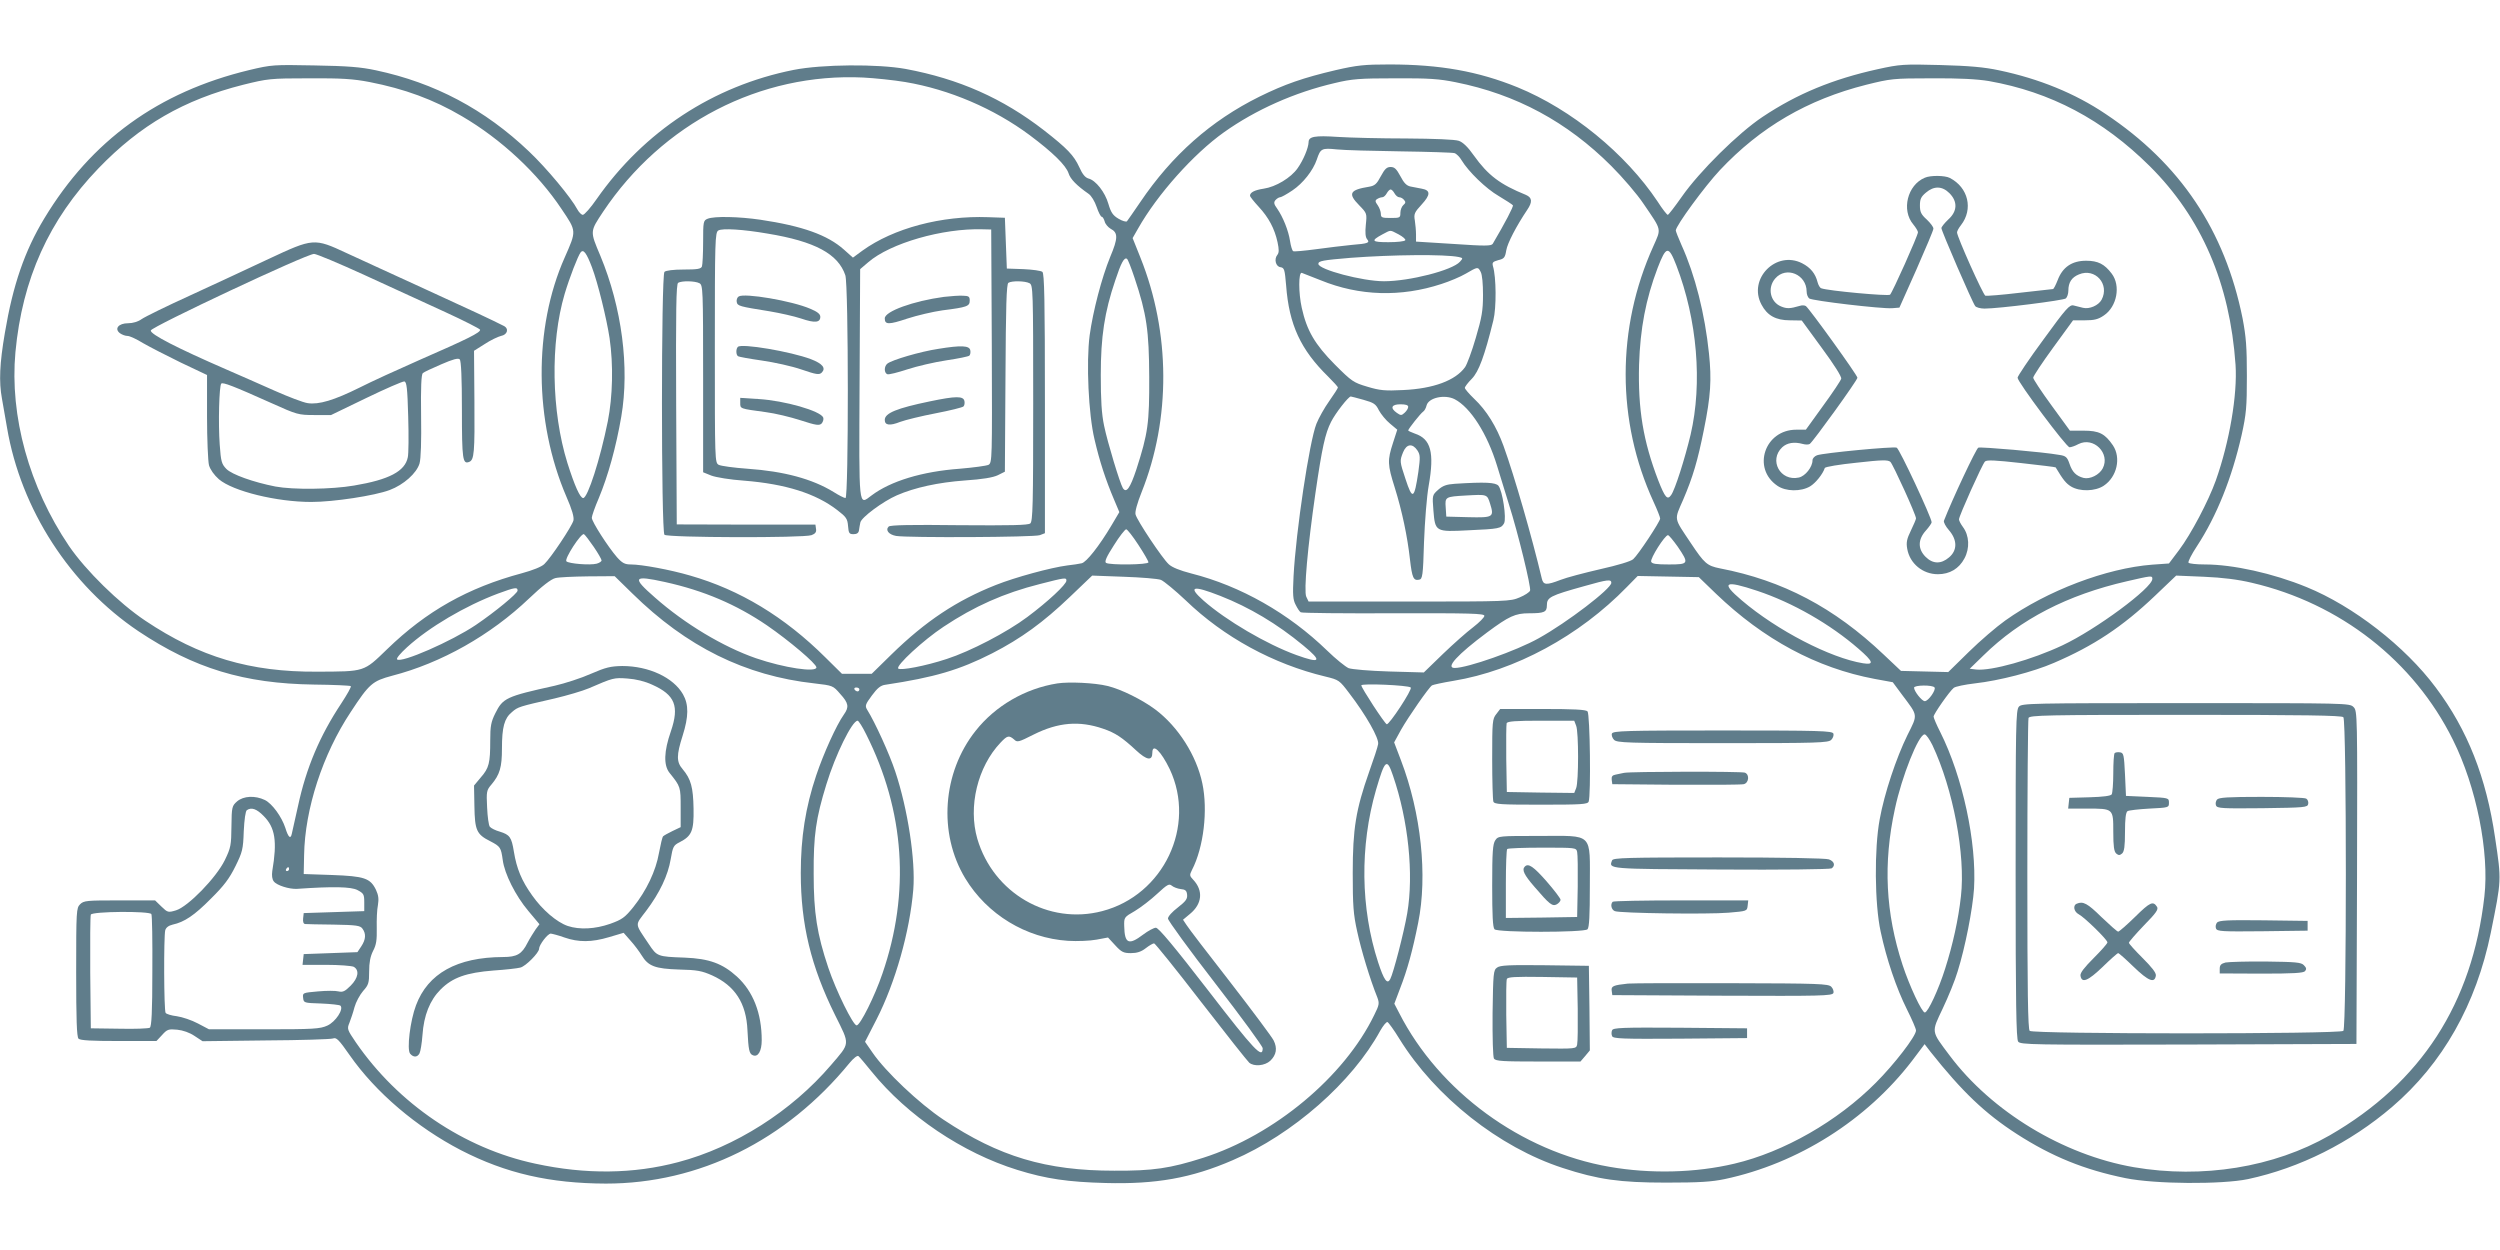 <?xml version="1.0" standalone="no"?>
<!DOCTYPE svg PUBLIC "-//W3C//DTD SVG 20010904//EN"
 "http://www.w3.org/TR/2001/REC-SVG-20010904/DTD/svg10.dtd">
<svg version="1.0" xmlns="http://www.w3.org/2000/svg"
 width="1280pt" height="640pt" viewBox="0 0 1280 640"
 preserveAspectRatio="xMidYMid meet">
<g transform="translate(0,640) scale(0.1,-0.1)"
fill="#607d8b" stroke="none">
<path d="M1275 6041 c-464 -112 -807 -360 -1048 -759 -101 -167 -161 -342
-202 -586 -27 -158 -31 -250 -15 -337 5 -30 17 -97 26 -149 71 -418 323 -807
673 -1042 285 -190 540 -268 899 -273 100 -1 185 -5 188 -8 4 -3 -19 -43 -49
-89 -110 -166 -179 -329 -221 -524 -15 -65 -29 -130 -32 -143 -6 -29 -18 -19
-33 30 -19 58 -68 125 -105 143 -50 24 -109 21 -142 -7 -26 -23 -28 -28 -29
-128 -1 -96 -3 -109 -34 -173 -44 -90 -188 -238 -250 -257 -40 -12 -43 -11
-74 19 l-33 32 -182 0 c-169 0 -183 -1 -202 -20 -19 -19 -20 -33 -20 -348 0
-242 3 -331 12 -340 9 -9 68 -12 206 -12 l193 0 29 31 c26 29 33 31 77 27 30
-3 64 -15 89 -32 l41 -27 324 4 c178 1 333 6 344 10 17 7 30 -6 85 -85 134
-192 343 -369 570 -487 231 -119 456 -170 742 -171 477 0 923 220 1248 618 20
24 39 39 45 35 6 -5 36 -40 68 -80 183 -226 465 -416 746 -503 148 -46 260
-62 452 -67 257 -7 439 25 651 117 307 132 612 400 755 663 15 26 31 46 37 44
5 -2 33 -40 61 -86 184 -297 510 -555 836 -661 180 -59 292 -75 529 -75 170 0
233 4 300 18 377 80 728 303 960 606 l64 85 30 -39 c162 -204 279 -316 442
-421 180 -116 346 -183 556 -226 152 -31 494 -33 628 -5 265 57 523 186 738
370 259 222 430 525 505 892 55 273 55 264 22 485 -45 309 -141 553 -304 770
-157 211 -423 417 -661 514 -173 71 -378 116 -521 116 -43 0 -80 4 -84 9 -3 6
16 43 43 84 102 156 179 349 229 569 24 109 27 143 27 303 0 148 -4 200 -22
295 -91 451 -319 792 -702 1047 -156 105 -340 180 -545 223 -74 16 -152 23
-300 27 -189 5 -206 4 -320 -21 -231 -51 -413 -126 -590 -244 -125 -83 -324
-280 -414 -409 -36 -51 -68 -93 -72 -93 -4 0 -28 30 -52 68 -164 246 -441 472
-717 585 -202 82 -397 117 -657 117 -128 0 -165 -4 -274 -29 -166 -39 -261
-72 -391 -136 -248 -123 -447 -299 -610 -540 -34 -49 -64 -94 -68 -98 -4 -4
-23 1 -43 13 -29 17 -39 32 -52 76 -17 60 -65 121 -102 130 -17 5 -31 22 -47
58 -28 61 -62 96 -181 189 -212 164 -435 263 -708 314 -143 26 -428 24 -574
-5 -411 -82 -765 -314 -1008 -661 -31 -45 -63 -81 -71 -81 -7 0 -20 13 -28 28
-31 59 -157 211 -248 297 -226 215 -482 351 -783 415 -79 17 -145 22 -315 25
-209 4 -218 4 -335 -24z m3360 -61 c226 -38 454 -136 637 -272 119 -89 185
-154 199 -195 9 -30 43 -64 102 -105 15 -10 32 -39 42 -68 9 -27 21 -50 26
-50 5 0 11 -11 15 -24 3 -13 17 -29 30 -37 39 -20 39 -48 -2 -145 -43 -105
-88 -277 -105 -401 -18 -139 -6 -404 25 -533 26 -112 57 -207 100 -308 l27
-64 -39 -66 c-64 -108 -130 -191 -154 -196 -13 -3 -45 -8 -73 -11 -85 -11
-268 -61 -366 -100 -200 -79 -360 -185 -535 -356 l-101 -99 -76 0 -76 0 -84
83 c-210 209 -439 347 -693 420 -102 30 -249 57 -304 57 -31 0 -44 7 -71 37
-46 53 -129 182 -129 202 0 9 16 55 36 101 47 113 88 260 115 417 43 252 3
558 -107 823 -54 128 -54 123 14 226 303 453 805 712 1332 687 58 -3 155 -13
215 -23z m-2743 0 c179 -35 327 -89 473 -175 202 -118 389 -293 510 -475 78
-116 77 -110 16 -249 -160 -360 -157 -838 9 -1224 29 -66 40 -105 36 -122 -8
-30 -116 -192 -149 -223 -14 -14 -60 -32 -115 -47 -276 -74 -489 -194 -690
-389 -121 -117 -112 -114 -359 -115 -343 -2 -601 75 -879 261 -135 90 -305
257 -391 383 -204 302 -304 665 -274 992 35 375 172 678 425 941 214 222 437
351 741 428 126 31 137 33 337 33 168 1 227 -3 310 -19z m5561 -1 c310 -62
571 -203 797 -429 58 -58 133 -145 166 -195 94 -138 90 -123 49 -216 -189
-418 -189 -895 1 -1308 19 -41 34 -79 34 -86 0 -15 -112 -185 -138 -208 -12
-11 -79 -31 -168 -51 -82 -19 -174 -43 -204 -55 -73 -28 -88 -27 -96 7 -50
211 -140 524 -196 679 -36 99 -87 182 -151 242 -26 25 -47 50 -47 55 0 6 16
27 36 47 35 36 65 116 110 299 16 64 15 221 -2 277 -5 19 -1 23 27 31 30 7 35
13 41 50 6 37 52 125 107 207 28 41 26 63 -6 77 -133 54 -194 100 -267 202
-30 43 -56 68 -77 75 -20 7 -124 11 -268 12 -130 0 -288 4 -351 8 -119 8 -150
2 -150 -27 -1 -30 -27 -92 -56 -133 -34 -49 -112 -96 -174 -105 -46 -7 -70
-19 -70 -36 0 -5 20 -30 44 -56 52 -56 82 -113 97 -182 8 -38 8 -54 -1 -65
-18 -22 -8 -60 16 -63 20 -3 22 -12 29 -94 15 -200 74 -328 215 -466 27 -27
50 -52 50 -56 0 -4 -20 -35 -44 -69 -25 -35 -54 -87 -66 -117 -36 -91 -105
-552 -117 -780 -5 -96 -3 -121 11 -147 9 -18 20 -35 26 -38 6 -4 220 -6 475
-5 395 1 465 -1 465 -13 0 -8 -26 -34 -57 -58 -32 -24 -102 -86 -155 -137
l-98 -95 -177 5 c-102 3 -191 11 -208 17 -16 7 -66 47 -110 90 -197 191 -443
331 -696 395 -58 15 -98 31 -115 47 -33 30 -163 225 -170 255 -4 13 9 59 31
114 150 376 148 816 -6 1201 l-40 100 28 49 c99 175 284 382 440 493 162 115
361 204 568 252 87 21 127 24 308 24 173 1 226 -3 310 -20z m2730 6 c316 -56
583 -197 824 -436 265 -264 410 -600 439 -1017 10 -154 -31 -394 -101 -592
-38 -106 -127 -275 -188 -356 l-52 -69 -85 -6 c-235 -18 -538 -133 -753 -286
-45 -32 -129 -104 -187 -161 l-105 -103 -121 3 -121 3 -89 84 c-253 240 -516
379 -838 441 -66 13 -80 26 -148 128 -90 135 -87 116 -40 224 50 117 74 199
106 358 35 173 40 256 26 390 -21 203 -71 402 -141 556 -16 36 -29 70 -29 74
0 24 149 227 226 309 207 220 448 361 749 437 125 31 137 33 335 33 142 1 232
-4 293 -14z m-3011 -360 c141 -2 265 -6 275 -9 10 -3 27 -20 36 -36 35 -58
125 -146 191 -184 37 -22 69 -43 72 -47 4 -6 -40 -90 -103 -197 -7 -12 -40
-12 -201 -1 l-192 12 0 36 c0 20 -3 52 -6 72 -6 33 -2 42 35 82 46 50 46 73 0
81 -16 3 -41 8 -57 11 -20 4 -34 18 -52 53 -20 37 -30 47 -50 47 -20 0 -30
-10 -50 -47 -21 -40 -31 -49 -60 -54 -100 -16 -110 -35 -51 -95 40 -41 40 -42
34 -100 -4 -39 -2 -63 6 -73 16 -19 8 -23 -79 -30 -41 -4 -123 -14 -182 -22
-60 -8 -112 -13 -117 -10 -5 3 -12 26 -16 52 -8 53 -36 123 -66 166 -17 23
-18 32 -9 43 7 8 18 15 24 15 6 0 35 16 63 35 54 36 106 102 125 158 19 57 25
60 103 52 38 -4 186 -8 327 -10z m-32 -215 c6 -11 17 -20 24 -20 8 0 19 -6 25
-14 9 -10 8 -16 -4 -26 -8 -7 -15 -25 -15 -39 0 -26 -2 -27 -50 -27 -44 0 -50
2 -50 21 0 11 -7 31 -16 44 -14 19 -14 25 -3 32 8 5 19 9 26 9 7 0 17 9 23 20
6 11 15 20 20 20 5 0 14 -9 20 -20z m21 -210 c22 -12 37 -25 34 -30 -4 -6 -42
-10 -86 -10 -87 0 -92 7 -31 40 46 24 36 24 83 0z m-4130 -169 c30 -79 75
-263 90 -362 20 -138 16 -299 -9 -426 -39 -194 -103 -393 -126 -393 -16 0 -44
63 -81 180 -82 264 -88 615 -14 865 25 84 68 195 82 213 14 18 30 -3 58 -77z
m5552 10 c107 -278 134 -603 73 -866 -30 -125 -80 -283 -100 -310 -19 -27 -31
-13 -66 76 -77 201 -104 364 -98 592 6 185 34 334 95 495 44 114 56 116 96 13z
m-1114 43 c22 -5 22 -6 6 -24 -39 -44 -259 -100 -389 -100 -110 0 -336 60
-336 89 0 15 22 19 166 31 213 16 481 19 553 4z m-1660 -107 c62 -185 74 -270
75 -507 1 -236 -6 -288 -66 -474 -32 -96 -51 -123 -69 -95 -15 25 -78 232 -96
319 -13 62 -17 132 -17 260 0 196 19 322 74 484 30 91 46 120 60 111 5 -3 22
-47 39 -98z m1772 31 c8 -14 12 -62 12 -118 0 -80 -6 -115 -37 -220 -20 -69
-45 -136 -55 -150 -49 -68 -162 -110 -316 -117 -94 -5 -121 -2 -184 17 -71 21
-80 27 -166 113 -103 104 -144 174 -170 291 -17 76 -17 183 0 179 6 -2 49 -19
97 -38 198 -81 411 -87 618 -19 41 13 98 37 125 53 62 36 62 36 76 9z m-600
-655 c53 -15 63 -21 79 -54 11 -20 36 -51 57 -68 l37 -31 -22 -68 c-29 -89
-28 -111 9 -228 38 -122 65 -251 78 -368 11 -95 18 -110 47 -104 17 3 20 19
25 193 4 105 14 234 24 289 30 170 11 239 -71 266 -19 7 -34 14 -34 16 0 8 64
88 76 96 7 4 15 19 18 32 10 40 93 58 144 32 81 -42 167 -177 217 -341 15 -49
42 -137 60 -195 48 -151 115 -427 109 -444 -3 -8 -27 -24 -54 -35 -47 -20 -63
-21 -565 -21 l-515 0 -12 25 c-13 29 7 254 47 530 34 234 50 306 80 365 22 44
89 130 101 130 3 0 32 -8 65 -17z m229 -36 c0 -8 -8 -21 -18 -30 -16 -15 -20
-15 -40 -1 -36 25 -28 44 18 44 27 0 40 -4 40 -13z m47 -223 c15 -23 15 -35 5
-110 -21 -141 -30 -146 -66 -36 -30 90 -30 92 -12 137 18 43 48 46 73 9z
m-1429 -483 c29 -44 52 -84 52 -90 0 -13 -198 -15 -217 -3 -9 6 2 31 40 90 28
45 57 82 63 82 6 0 34 -36 62 -79z m-2788 -11 c22 -32 40 -64 40 -69 0 -6 -11
-13 -25 -17 -34 -9 -143 0 -155 12 -12 12 76 147 90 139 6 -4 28 -33 50 -65z
m5550 1 c59 -87 57 -91 -45 -91 -65 0 -87 3 -91 14 -6 16 70 136 86 136 5 0
27 -27 50 -59z m-5352 -240 c277 -272 577 -421 932 -460 94 -11 95 -11 132
-54 43 -47 46 -67 19 -105 -39 -55 -104 -199 -142 -312 -55 -164 -79 -318 -79
-500 0 -263 52 -478 176 -728 77 -155 78 -139 -22 -256 -201 -235 -490 -419
-781 -496 -229 -61 -474 -64 -732 -8 -366 78 -703 307 -919 621 -44 65 -46 69
-33 100 7 18 19 53 26 80 7 26 27 63 44 83 28 31 31 41 31 100 0 46 6 77 20
105 17 32 20 56 19 117 -1 42 1 95 6 118 5 31 3 50 -10 78 -29 60 -60 70 -225
76 l-145 5 2 97 c4 236 95 516 239 733 95 145 111 158 211 185 252 65 505 208
702 396 66 63 113 99 134 104 18 5 93 8 168 9 l136 1 91 -89z m2706 70 c16 -7
73 -54 127 -105 195 -188 448 -326 715 -390 70 -17 72 -19 122 -85 86 -112
154 -232 148 -261 -2 -14 -23 -78 -46 -142 -68 -193 -84 -291 -84 -518 0 -165
3 -211 23 -300 20 -93 65 -243 103 -337 11 -30 10 -38 -16 -90 -153 -316 -512
-615 -876 -731 -169 -54 -256 -67 -455 -66 -350 0 -590 72 -874 261 -125 83
-298 247 -364 344 l-38 55 59 115 c96 188 170 449 188 664 12 149 -28 412 -92
604 -30 91 -104 253 -144 317 -12 20 -10 27 24 73 28 38 45 52 69 55 252 38
380 76 547 161 148 76 262 159 398 289 l114 109 161 -6 c89 -3 175 -10 191
-16z m2842 -71 c244 -234 515 -380 812 -436 l93 -17 49 -66 c81 -108 80 -97
26 -205 -57 -116 -118 -298 -142 -431 -28 -150 -26 -433 5 -575 30 -141 80
-289 135 -399 25 -50 46 -98 46 -107 0 -29 -111 -173 -206 -268 -196 -197
-470 -354 -724 -414 -198 -47 -429 -53 -640 -16 -451 78 -872 387 -1076 787
l-25 48 29 77 c38 97 65 197 93 337 49 242 15 562 -88 832 l-35 92 35 64 c38
67 143 218 159 228 5 3 54 14 109 23 316 52 645 230 889 481 l55 56 156 -3
157 -3 88 -85z m2234 76 c0 -46 -288 -259 -460 -340 -157 -74 -364 -132 -442
-124 l-33 4 71 69 c189 185 429 309 734 379 126 29 130 30 130 12z m510 -20
c451 -105 829 -400 1029 -804 120 -240 187 -575 161 -802 -62 -548 -324 -953
-792 -1223 -286 -164 -652 -223 -1003 -163 -362 63 -728 285 -943 572 -96 128
-94 116 -35 241 28 59 63 144 76 189 39 124 77 319 84 424 14 237 -58 573
-173 802 -19 37 -34 73 -34 79 0 13 81 129 103 147 8 7 57 17 108 23 125 14
299 59 405 105 203 87 351 185 517 343 l109 104 142 -6 c95 -4 175 -14 246
-31z m-8125 4 c199 -44 365 -115 522 -222 112 -77 253 -196 253 -215 0 -27
-164 -3 -310 47 -167 58 -363 175 -517 311 -119 104 -112 115 52 79z m2055 7
c0 -19 -94 -107 -200 -186 -104 -78 -292 -176 -413 -215 -109 -36 -237 -60
-248 -49 -14 14 129 146 232 214 158 105 308 172 494 219 129 33 135 34 135
17z m2790 -11 c0 -30 -226 -203 -372 -284 -114 -64 -365 -152 -430 -152 -49 0
13 68 166 182 112 83 144 98 215 98 77 0 91 6 91 40 0 42 15 50 195 100 116
33 135 35 135 16z m747 -41 c183 -61 374 -171 519 -297 76 -66 81 -83 23 -74
-167 27 -440 168 -621 322 -110 93 -89 105 79 49z m-6347 1 c0 -14 -115 -109
-214 -176 -123 -83 -383 -197 -403 -176 -5 5 18 32 51 62 113 103 298 212 466
275 87 32 100 34 100 15z m3598 -27 c150 -59 291 -143 425 -254 98 -81 90 -94
-35 -49 -152 55 -360 177 -476 279 -82 73 -57 80 86 24z m975 -469 c10 -9
-111 -193 -123 -188 -11 4 -130 186 -130 199 0 11 240 1 253 -11z m2682 0 c8
-13 -32 -70 -50 -70 -15 0 -55 51 -55 69 0 14 96 15 105 1z m-5505 -10 c0 -5
-4 -10 -9 -10 -6 0 -13 5 -16 10 -3 6 1 10 9 10 9 0 16 -4 16 -10z m35 -230
c197 -392 226 -810 83 -1225 -39 -115 -114 -265 -132 -265 -18 0 -105 176
-145 295 -58 173 -75 281 -75 480 -1 198 11 284 65 459 46 151 132 326 160
326 5 0 25 -31 44 -70z m5459 -55 c106 -225 170 -562 146 -774 -13 -118 -42
-249 -81 -371 -33 -105 -88 -224 -104 -224 -15 0 -79 137 -114 244 -87 266
-100 519 -39 799 35 165 121 381 152 381 8 0 25 -25 40 -55z m-2762 -156 c79
-230 107 -505 73 -705 -17 -99 -71 -307 -87 -337 -15 -29 -32 -6 -62 86 -90
277 -94 594 -11 882 46 157 56 166 87 74z m-5782 -207 c59 -59 70 -129 44
-282 -3 -22 -1 -42 8 -53 15 -20 79 -40 118 -38 186 13 277 11 310 -6 32 -17
35 -22 35 -63 l0 -45 -155 -5 -155 -5 -3 -27 c-2 -18 2 -28 10 -29 7 -1 73 -2
147 -3 117 -2 136 -5 147 -21 19 -26 17 -55 -6 -90 l-20 -30 -137 -5 -138 -5
-3 -27 -3 -28 121 0 c67 0 130 -5 141 -10 30 -17 24 -57 -16 -97 -29 -29 -40
-34 -62 -29 -14 4 -62 4 -105 0 -78 -7 -79 -7 -76 -33 3 -26 4 -26 93 -29 49
-2 94 -7 98 -11 18 -18 -25 -83 -67 -102 -37 -17 -70 -19 -323 -19 l-283 0
-57 30 c-32 17 -80 33 -108 37 -27 3 -53 11 -57 17 -9 13 -10 391 -2 423 4 14
17 24 38 29 60 13 111 47 196 133 67 66 95 104 125 165 36 73 40 87 43 180 3
60 9 104 16 108 23 16 50 7 86 -30z m130 -272 c0 -5 -5 -10 -11 -10 -5 0 -7 5
-4 10 3 6 8 10 11 10 2 0 4 -4 4 -10z m-705 -230 c4 -6 6 -138 5 -293 0 -208
-4 -283 -13 -289 -7 -4 -77 -7 -157 -5 l-145 2 -3 285 c-1 157 0 290 3 297 6
17 300 19 310 3z"/>
<path d="M3623 5280 c-22 -9 -23 -15 -23 -119 0 -60 -3 -116 -6 -125 -5 -13
-23 -16 -93 -16 -54 0 -92 -5 -99 -12 -17 -17 -17 -1329 0 -1346 15 -15 713
-17 753 -2 19 7 26 16 23 32 l-3 22 -355 0 -355 1 -3 614 c-2 485 0 616 10
623 18 11 86 10 109 -2 18 -10 19 -26 19 -489 l0 -479 42 -17 c24 -9 96 -21
168 -26 213 -17 367 -66 476 -150 47 -36 53 -45 56 -82 3 -37 6 -42 28 -42 17
0 26 6 28 20 1 11 5 29 7 40 5 26 116 108 187 139 92 40 212 66 348 76 90 6
144 15 169 27 l36 18 3 479 c2 369 5 482 15 488 17 11 85 10 108 -2 18 -10 19
-28 19 -614 0 -522 -2 -605 -15 -616 -11 -9 -97 -11 -364 -9 -243 3 -353 1
-361 -7 -18 -18 0 -41 38 -48 62 -10 708 -7 736 4 l26 10 0 664 c0 532 -3 666
-13 674 -7 6 -51 12 -97 14 l-85 3 -5 130 -5 130 -85 3 c-240 9 -486 -57 -644
-171 l-49 -36 -46 41 c-84 75 -213 121 -428 153 -109 16 -236 19 -270 5z m307
-76 c243 -40 361 -104 398 -213 17 -48 17 -1141 1 -1141 -7 0 -34 14 -61 31
-109 67 -254 106 -440 119 -70 5 -136 14 -148 20 -20 11 -20 18 -20 600 0 550
1 590 18 600 20 12 125 6 252 -16z m1148 -576 c2 -582 2 -597 -17 -608 -11 -5
-77 -14 -148 -20 -191 -14 -353 -63 -451 -137 -67 -50 -64 -77 -61 573 l3 586
41 35 c113 98 382 175 585 169 l45 -1 3 -597z"/>
<path d="M3782 4882 c-8 -5 -12 -18 -10 -28 4 -21 13 -23 169 -48 53 -9 125
-25 161 -37 70 -24 98 -21 98 9 0 14 -15 26 -51 41 -95 41 -338 82 -367 63z"/>
<path d="M3778 4624 c-11 -10 -10 -42 1 -48 4 -3 59 -13 122 -22 63 -9 154
-29 203 -46 76 -26 90 -28 103 -16 23 23 5 46 -55 69 -103 39 -356 82 -374 63z"/>
<path d="M3790 4337 c0 -30 -3 -29 130 -47 47 -6 127 -25 179 -42 80 -26 96
-28 108 -16 7 8 11 22 8 30 -13 34 -198 87 -332 95 l-93 6 0 -26z"/>
<path d="M4833 4880 c-156 -21 -303 -74 -303 -110 0 -33 20 -33 116 -1 49 16
130 35 179 42 127 16 140 21 140 50 0 21 -5 24 -35 25 -19 1 -63 -2 -97 -6z"/>
<path d="M4805 4614 c-93 -14 -239 -57 -262 -76 -17 -14 -17 -47 0 -54 8 -3
54 9 103 25 49 16 139 37 199 46 61 9 114 20 118 24 5 5 7 17 5 27 -4 25 -46
27 -163 8z"/>
<path d="M4761 4345 c-169 -35 -231 -60 -231 -95 0 -28 26 -31 79 -10 27 10
109 30 182 44 73 14 137 30 142 35 5 5 7 17 5 27 -5 27 -43 27 -177 -1z"/>
<path d="M1375 5074 c-99 -47 -279 -130 -400 -186 -121 -55 -233 -110 -250
-122 -18 -13 -45 -21 -69 -21 -49 0 -72 -28 -42 -51 11 -8 28 -14 39 -14 11 0
46 -16 78 -36 33 -19 120 -64 194 -100 l135 -64 0 -213 c0 -116 5 -229 10
-249 7 -23 26 -50 51 -72 72 -61 295 -116 473 -116 114 0 324 32 401 61 72 27
138 86 153 136 7 24 10 115 8 246 -2 143 1 210 9 217 6 5 48 25 95 45 60 26
86 33 94 25 7 -8 11 -95 11 -260 0 -253 4 -278 37 -265 26 10 29 47 27 314
l-2 255 54 34 c30 20 68 38 84 42 33 6 42 37 15 51 -61 31 -159 77 -404 189
-154 71 -335 153 -401 184 -167 78 -171 77 -400 -30z m493 -83 c130 -60 316
-145 412 -189 96 -44 176 -85 178 -90 4 -14 -65 -48 -310 -155 -109 -48 -247
-111 -308 -142 -129 -64 -208 -88 -265 -79 -22 3 -98 32 -170 64 -71 32 -184
81 -250 110 -246 107 -387 179 -383 198 4 19 797 392 836 392 12 0 129 -49
260 -109z m222 -724 c3 -97 2 -191 -2 -208 -14 -72 -96 -115 -275 -145 -116
-20 -312 -22 -403 -5 -112 22 -222 61 -251 90 -24 25 -28 37 -34 124 -8 109
-3 302 8 313 8 8 61 -12 257 -100 131 -59 138 -61 220 -61 l85 0 180 87 c99
48 187 86 195 85 12 -2 16 -32 20 -180z"/>
<path d="M9855 5490 c-89 -37 -121 -166 -59 -239 13 -16 24 -34 24 -40 0 -17
-131 -309 -143 -320 -11 -8 -319 20 -352 33 -7 2 -15 16 -19 31 -11 44 -36 75
-79 97 -133 68 -279 -80 -208 -212 29 -55 73 -80 145 -80 l61 -1 103 -141 c62
-84 102 -147 99 -157 -2 -9 -44 -72 -93 -139 l-88 -122 -49 0 c-162 0 -228
-198 -97 -287 43 -30 121 -31 168 -3 28 17 65 63 75 94 2 6 75 18 163 27 133
15 161 15 173 4 14 -14 131 -271 131 -289 0 -5 -12 -33 -26 -62 -21 -43 -25
-61 -19 -94 13 -75 79 -130 157 -130 60 0 108 28 136 81 28 52 25 117 -8 161
-11 15 -20 32 -20 39 0 17 119 282 133 296 9 9 52 7 186 -8 96 -11 175 -20
176 -22 39 -65 53 -82 79 -98 45 -27 123 -25 167 4 68 45 90 143 47 207 -41
60 -71 75 -150 75 l-70 0 -94 129 c-52 71 -94 135 -94 142 0 8 46 77 102 154
l102 140 61 0 c48 0 68 5 97 25 67 45 87 152 40 214 -37 49 -70 66 -131 66
-73 0 -121 -33 -146 -100 -10 -25 -20 -45 -24 -45 -3 0 -80 -9 -170 -19 -91
-11 -170 -17 -176 -15 -12 5 -145 302 -145 324 0 7 9 23 20 37 64 82 38 193
-57 242 -25 13 -99 14 -128 1z m126 -79 c43 -43 41 -93 -6 -135 -19 -18 -35
-38 -35 -44 0 -14 159 -382 173 -399 5 -7 27 -13 48 -13 72 0 404 42 416 52 7
6 13 24 13 40 0 42 17 68 54 83 83 35 159 -50 116 -130 -16 -29 -62 -49 -95
-41 -14 3 -35 9 -48 12 -21 5 -38 -14 -155 -175 -73 -99 -132 -187 -132 -195
0 -22 250 -356 266 -356 8 0 29 7 45 16 78 40 165 -47 125 -124 -17 -33 -65
-57 -98 -49 -38 10 -58 30 -72 72 -12 35 -19 41 -53 46 -83 15 -400 42 -414
37 -11 -4 -134 -266 -176 -374 -3 -7 9 -30 26 -49 43 -50 43 -103 0 -139 -41
-35 -83 -34 -120 3 -40 40 -40 88 1 134 17 19 30 38 30 43 0 23 -165 377 -179
382 -18 7 -376 -27 -408 -39 -13 -5 -23 -16 -23 -26 0 -34 -37 -81 -70 -88
-95 -21 -155 89 -85 155 25 23 61 29 105 17 14 -4 30 -4 36 0 18 13 244 326
244 339 0 13 -246 354 -264 367 -6 4 -20 5 -31 1 -51 -15 -67 -15 -96 -3 -56
23 -71 96 -30 143 56 65 161 21 161 -67 0 -14 6 -29 13 -35 15 -12 372 -54
425 -50 l37 3 87 195 c47 107 87 201 87 209 1 8 -15 29 -34 47 -29 26 -35 39
-35 72 0 33 6 45 31 66 41 35 83 34 120 -3z"/>
<path d="M7449 3923 c-44 -3 -62 -10 -86 -31 -30 -27 -30 -28 -24 -105 9 -110
10 -111 181 -102 155 7 166 9 181 36 13 25 -8 166 -29 192 -15 17 -66 20 -223
10z m180 -101 c22 -70 17 -73 -111 -70 l-113 3 -3 47 c-4 54 -2 55 103 61 109
6 109 7 124 -41z"/>
<path d="M3025 2950 c-49 -22 -133 -49 -185 -61 -249 -55 -265 -63 -304 -141
-22 -44 -26 -66 -26 -139 0 -116 -6 -141 -48 -189 l-35 -42 2 -106 c2 -123 11
-144 81 -179 52 -27 55 -32 64 -96 9 -71 66 -184 131 -261 l57 -68 -20 -27
c-10 -15 -29 -45 -41 -68 -29 -58 -54 -73 -126 -73 -235 -1 -384 -84 -445
-247 -30 -79 -48 -227 -30 -248 17 -20 37 -19 48 2 5 10 12 52 15 93 7 102 38
179 93 234 61 61 131 86 271 97 61 4 123 11 137 15 27 6 96 76 96 96 0 20 44
78 60 78 8 -1 40 -9 70 -20 72 -25 139 -25 229 2 l74 22 36 -41 c20 -22 45
-56 56 -74 34 -56 69 -69 192 -73 93 -2 117 -7 169 -30 117 -53 175 -142 181
-281 5 -101 9 -121 28 -128 26 -11 45 21 45 77 0 138 -44 250 -127 326 -74 67
-142 92 -268 97 -139 5 -141 6 -183 69 -74 111 -72 93 -14 170 70 93 112 182
126 265 11 64 14 71 46 87 62 32 73 58 71 172 -2 109 -13 151 -56 202 -32 37
-32 71 0 171 31 98 32 159 2 212 -49 86 -175 145 -311 145 -60 -1 -85 -7 -161
-40z m315 -56 c116 -52 139 -109 95 -238 -36 -103 -38 -174 -7 -213 57 -71 57
-72 57 -178 l0 -100 -42 -20 c-23 -11 -44 -23 -48 -27 -4 -4 -13 -42 -21 -85
-16 -92 -64 -193 -132 -278 -43 -53 -57 -63 -118 -85 -77 -27 -157 -31 -217
-11 -56 19 -130 82 -182 156 -54 75 -80 138 -94 225 -12 74 -21 86 -72 102
-22 6 -44 17 -51 25 -6 7 -12 52 -14 99 -4 81 -3 88 22 117 43 51 54 89 54
184 0 110 12 155 51 187 31 27 35 28 219 70 63 15 142 38 175 52 125 54 128
55 197 50 44 -3 89 -14 128 -32z"/>
<path d="M5414 2901 c-165 -26 -318 -115 -419 -243 -170 -214 -192 -525 -53
-755 112 -185 311 -306 526 -320 48 -3 114 0 146 6 l59 11 37 -40 c32 -35 43
-40 80 -40 31 0 53 7 76 25 18 14 37 25 43 25 5 0 113 -134 240 -299 127 -164
238 -304 247 -312 25 -21 80 -16 108 10 31 30 37 64 17 104 -9 18 -109 152
-222 298 -114 146 -215 278 -224 293 l-18 27 36 30 c62 51 69 119 16 175 -19
20 -19 24 -6 50 60 116 82 306 53 443 -30 143 -123 289 -239 377 -68 51 -176
105 -247 122 -65 16 -196 22 -256 13z m234 -232 c62 -21 98 -45 169 -111 55
-51 83 -55 83 -12 0 51 44 9 89 -84 137 -291 -31 -645 -346 -727 -275 -72
-557 92 -639 370 -48 165 1 369 119 493 35 37 43 38 69 16 16 -16 23 -14 100
25 126 63 234 72 356 30z m397 -821 c24 -2 31 -8 33 -29 2 -21 -6 -33 -47 -65
-29 -22 -51 -46 -51 -57 0 -10 109 -160 243 -333 133 -172 242 -321 242 -331
0 -56 -42 -12 -280 297 -174 225 -253 320 -267 320 -10 0 -40 -16 -65 -35 -74
-56 -95 -47 -97 43 -1 45 -1 46 55 78 30 18 82 58 114 88 52 48 61 53 75 41 8
-7 29 -15 45 -17z"/>
<path d="M7661 2744 c-20 -25 -21 -39 -21 -230 0 -111 3 -209 6 -218 5 -14 36
-16 244 -16 208 0 239 2 244 16 12 31 7 449 -6 462 -9 9 -74 12 -229 12 l-218
0 -20 -26z m409 -60 c13 -33 13 -285 0 -319 l-10 -25 -172 2 -173 3 -3 170
c-1 93 0 175 2 182 4 10 46 13 176 13 l170 0 10 -26z"/>
<path d="M8253 2644 c-3 -8 2 -23 11 -32 15 -15 65 -17 556 -17 491 0 541 2
556 17 9 9 14 24 11 32 -6 14 -66 16 -567 16 -501 0 -561 -2 -567 -16z"/>
<path d="M8315 2443 c-11 -2 -30 -6 -43 -9 -17 -3 -22 -10 -20 -27 l3 -22 325
-3 c179 -1 335 0 348 3 26 6 31 49 6 59 -17 7 -587 6 -619 -1z"/>
<path d="M7656 2098 c-13 -19 -16 -59 -16 -233 0 -151 3 -214 12 -223 17 -17
459 -17 476 0 9 9 12 72 12 220 0 280 22 258 -259 258 -206 0 -210 0 -225 -22z
m419 -60 c3 -13 4 -93 3 -178 l-3 -155 -182 -3 -183 -2 0 173 c0 96 3 177 7
180 3 4 84 7 179 7 172 0 174 0 179 -22z"/>
<path d="M7807 1963 c-16 -16 -4 -42 49 -103 78 -91 92 -102 115 -90 10 6 19
16 19 23 0 7 -32 49 -72 95 -66 75 -93 94 -111 75z"/>
<path d="M8254 1995 c-18 -45 -27 -44 558 -47 304 -2 559 1 566 6 20 14 14 36
-14 46 -15 6 -239 10 -565 10 -470 0 -540 -2 -545 -15z"/>
<path d="M8257 1783 c-13 -13 -7 -41 11 -48 27 -11 477 -17 582 -8 94 8 95 8
98 36 l3 27 -344 0 c-189 0 -347 -3 -350 -7z"/>
<path d="M7665 1446 c-19 -13 -20 -29 -23 -233 -1 -130 2 -224 7 -233 9 -13
45 -15 227 -15 l216 0 24 28 24 29 -2 216 -3 217 -225 3 c-184 2 -229 0 -245
-12z m413 -211 c1 -88 0 -170 -3 -183 -5 -22 -6 -22 -183 -20 l-177 3 -3 170
c-1 93 0 175 3 182 3 11 43 13 182 11 l178 -3 3 -160z"/>
<path d="M8335 1364 c-75 -8 -87 -13 -83 -37 l3 -22 563 -3 c506 -2 563 -1
569 14 3 8 -2 23 -11 32 -15 15 -63 17 -509 18 -271 1 -510 0 -532 -2z"/>
<path d="M8254 1125 c-4 -8 -4 -22 0 -30 5 -13 50 -15 348 -13 l343 3 0 25 0
25 -343 3 c-298 2 -343 0 -348 -13z"/>
<path d="M10337 2782 c-16 -17 -17 -91 -17 -858 0 -656 3 -844 13 -857 11 -16
72 -17 872 -15 l860 3 3 852 c2 842 2 853 -18 873 -20 20 -33 20 -858 20 -800
0 -840 -1 -855 -18z m1661 -54 c17 -17 17 -1589 0 -1606 -17 -17 -1589 -17
-1606 0 -9 9 -12 200 -12 799 0 433 3 794 6 803 6 14 86 16 803 16 607 0 800
-3 809 -12z"/>
<path d="M10827 2544 c-4 -4 -7 -50 -7 -103 0 -53 -4 -101 -8 -108 -5 -8 -44
-13 -112 -15 l-105 -3 -3 -27 -3 -28 96 0 c136 0 135 1 135 -119 0 -75 4 -101
15 -111 12 -10 18 -10 30 0 11 10 15 36 15 111 0 67 4 100 13 106 6 4 57 10
112 13 99 5 100 5 100 30 0 25 -1 25 -110 30 l-110 5 -5 110 c-5 101 -7 110
-25 113 -12 2 -24 0 -28 -4z"/>
<path d="M11351 2306 c-6 -7 -9 -21 -5 -30 6 -15 31 -16 238 -14 217 3 231 4
234 22 2 10 -2 22 -10 27 -7 5 -110 9 -229 9 -172 0 -219 -3 -228 -14z"/>
<path d="M10633 1773 c-21 -8 -15 -41 10 -54 29 -15 147 -130 147 -144 0 -6
-32 -42 -70 -80 -48 -48 -70 -76 -68 -90 6 -41 38 -28 113 44 40 39 76 71 80
71 4 0 40 -32 80 -71 75 -72 107 -85 113 -44 2 14 -20 42 -68 90 -38 38 -70
73 -70 78 0 5 35 45 77 89 63 64 75 82 67 95 -20 31 -35 25 -112 -51 -43 -42
-82 -76 -87 -76 -5 0 -43 34 -86 75 -71 70 -94 82 -126 68z"/>
<path d="M11351 1676 c-6 -7 -9 -21 -5 -30 6 -15 31 -16 238 -14 l231 3 0 25
0 25 -226 3 c-184 2 -228 0 -238 -12z"/>
<path d="M11395 1472 c-23 -6 -30 -13 -30 -32 l0 -24 213 -1 c164 0 216 3 224
13 8 10 7 17 -6 30 -14 15 -42 17 -194 19 -97 1 -190 -2 -207 -5z"/>
</g>
</svg>
